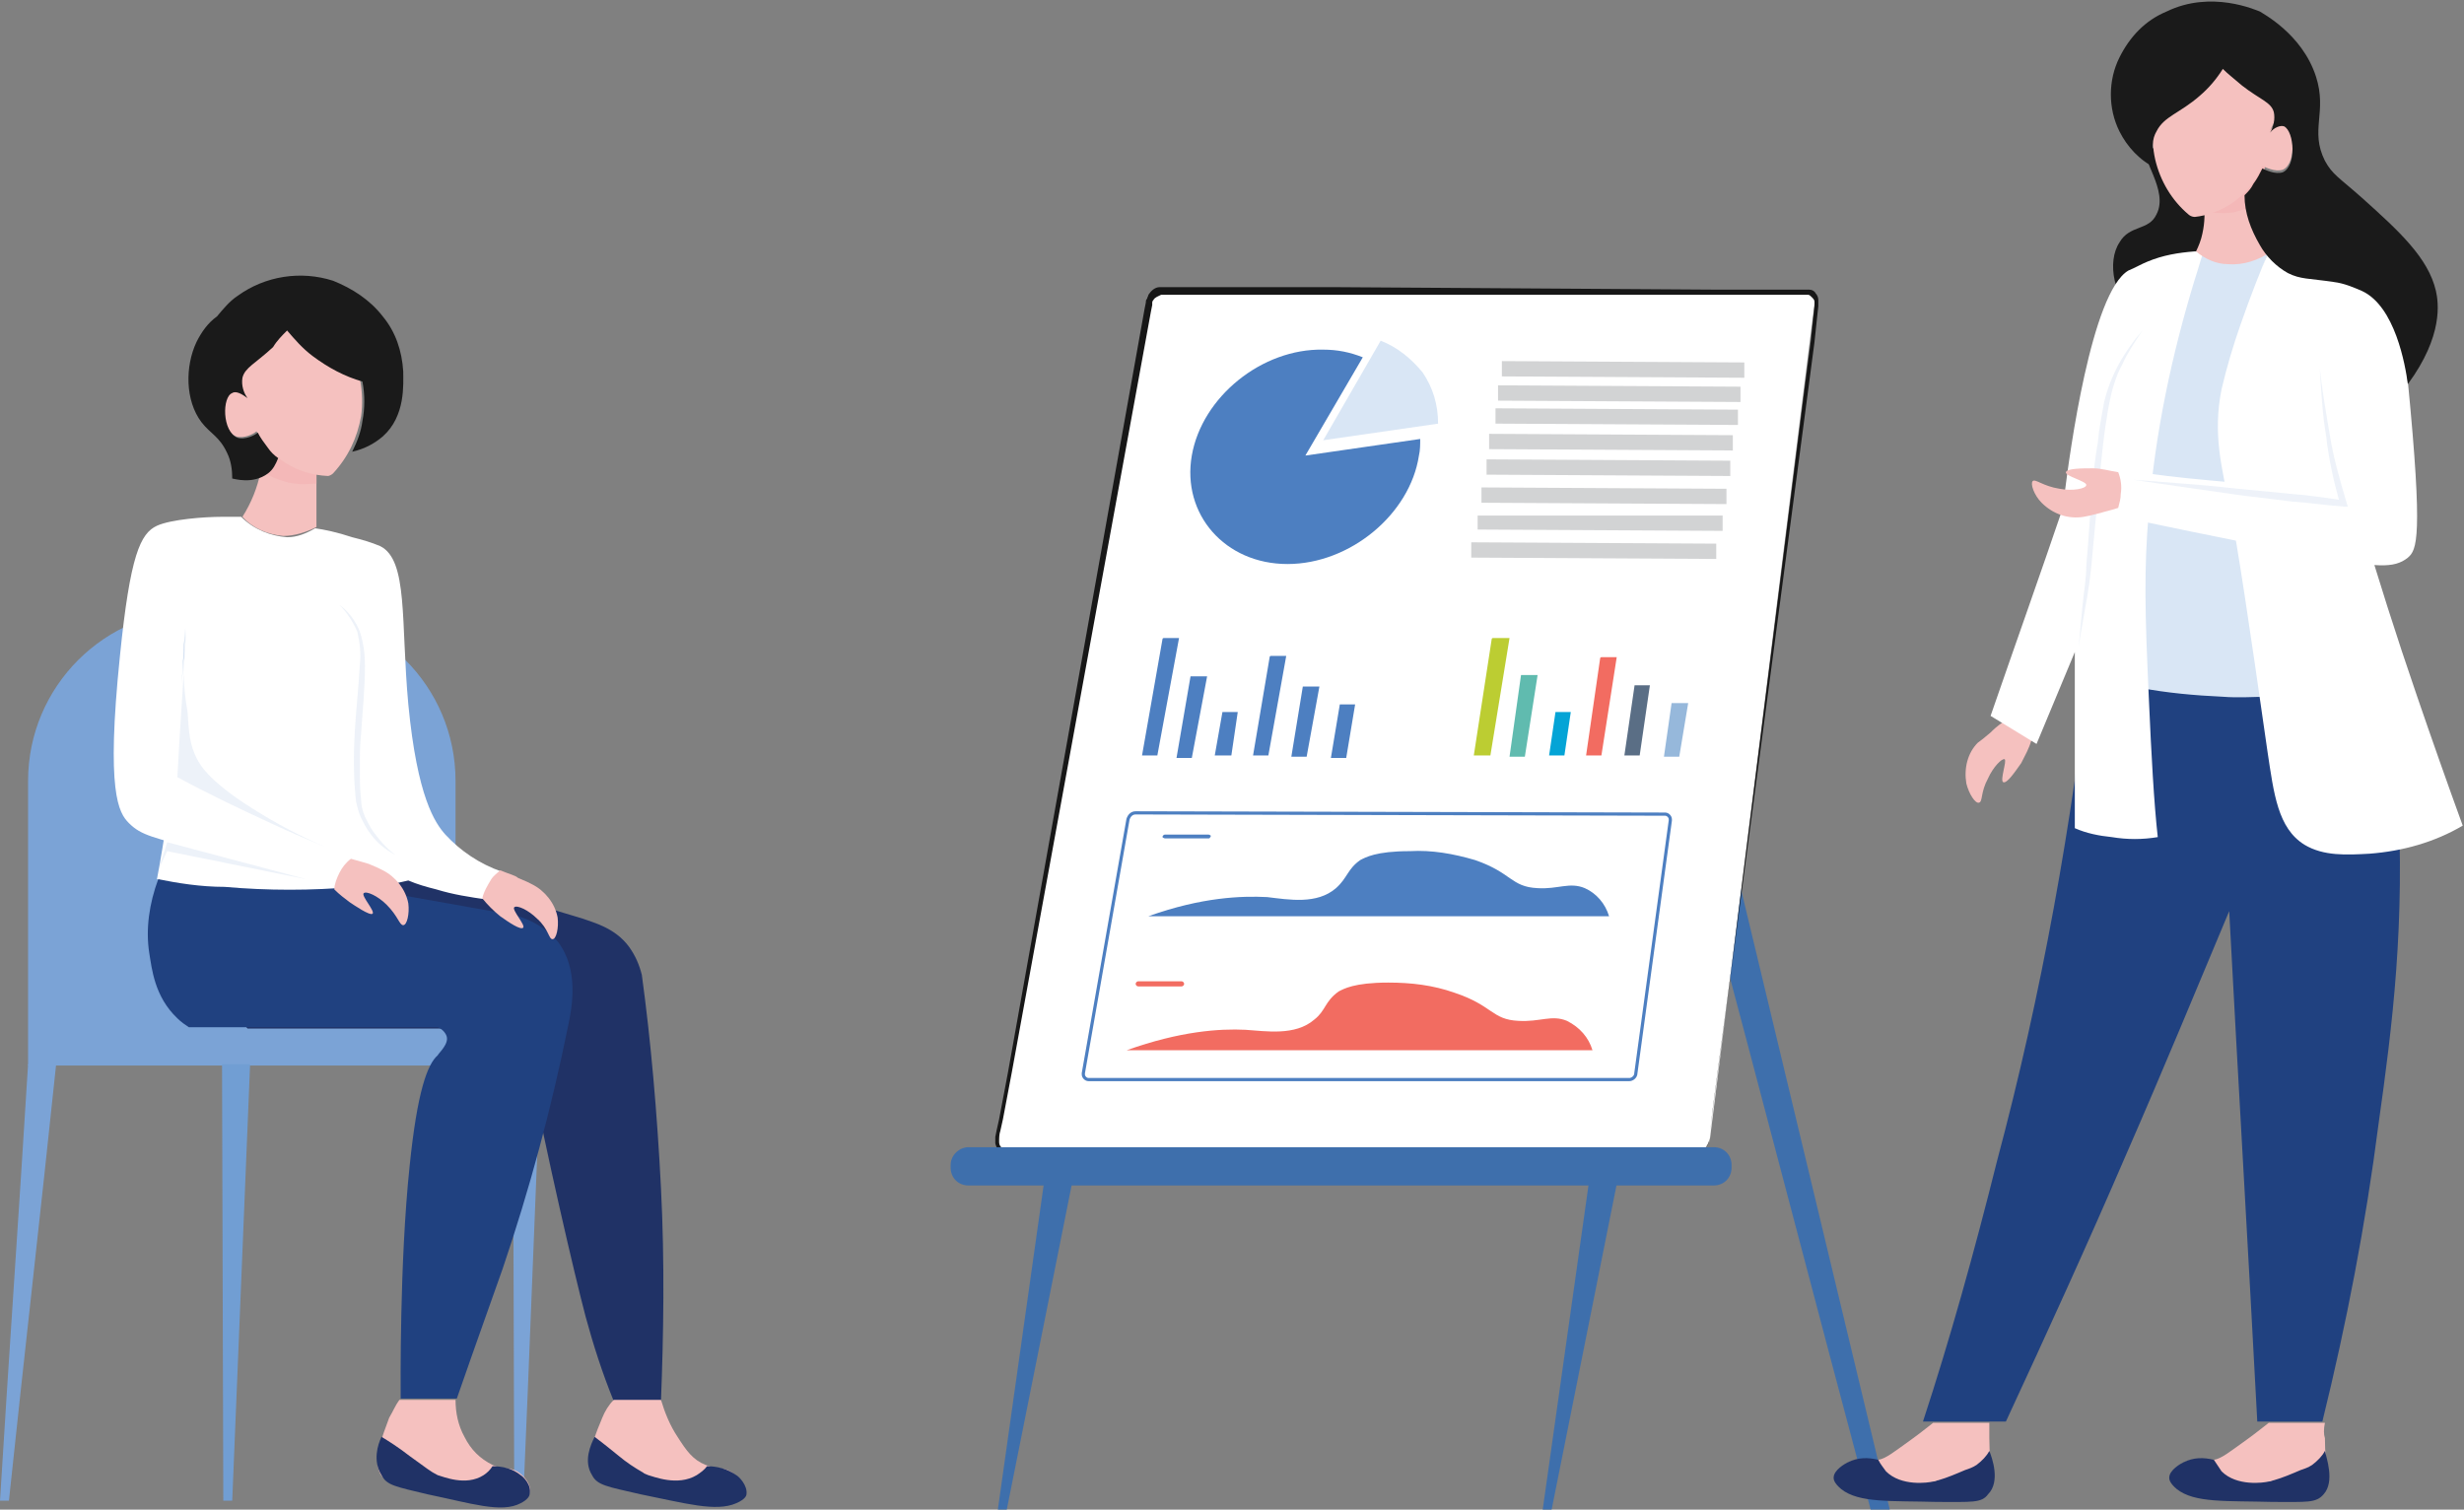 <?xml version="1.0" encoding="utf-8"?>
<!-- Generator: Adobe Illustrator 25.0.1, SVG Export Plug-In . SVG Version: 6.00 Build 0)  -->
<svg version="1.1" id="Layer_1" xmlns="http://www.w3.org/2000/svg" xmlns:xlink="http://www.w3.org/1999/xlink" x="0px" y="0px"
	 viewBox="0 0 193.1 118.3" style="enable-background:new 0 0 193.1 118.3;" xml:space="preserve">
<rect x="0" y="0" width="193.1" height="118.3" fill="#808080" stroke="none"/>
<style type="text/css">
	.st0{fill:#F5C1BF;}
	.st1{fill:#F4B8B8;}
	.st2{fill:#1A1A1A;}
	.st3{fill:#7BA3D6;}
	.st4{fill:#203266;}
	.st5{fill:#FFFFFF;}
	.st6{fill:#204180;}
	.st7{fill:#719ED3;}
	.st8{opacity:0.1;fill:#4D7FC1;enable-background:new    ;}
	.st9{opacity:0.1;}
	.st10{fill:#4D7FC1;}
	.st11{fill:#3E6FAC;}
	.st12{fill:#171717;}
	.st13{fill:#D9E6F5;}
	.st14{fill:none;stroke:#4D7FC1;stroke-width:0.25;stroke-miterlimit:10;}
	.st15{fill:#F26C61;}
	.st16{fill:#BCCD32;}
	.st17{fill:#60BBAF;}
	.st18{fill:#04A4D6;}
	.st19{fill:#5A6E85;}
	.st20{fill:#96B8DB;}
	.st21{fill:none;stroke:#D2D3D4;stroke-miterlimit:10;}
</style>
<path class="st0" d="M24.8,37.2v4.1C24,41.7,23.1,42,22.2,42c-1.2-0.1-2.4-0.6-3.2-1.5c1.4-2.2,1.9-4.8,1.5-7.3
	c0.1,0.9,0.5,1.8,1.1,2.5C22.4,36.6,23.5,37.1,24.8,37.2z"/>
<path class="st1" d="M20.4,33.2v3.6c0.5,0.4,1.1,0.7,1.8,0.9c0.3,0.1,0.7,0.2,1,0.2c0.5,0.1,1,0,1.6,0v-1.6c-0.4,0-0.8-0.1-1.1-0.2
	c-0.5-0.1-1-0.3-1.4-0.5C21.3,35.1,20.7,34.2,20.4,33.2z"/>
<path class="st0" d="M23.6,24c3.2,0.4,5.2,5,4.7,8.6c-0.3,1.7-1,3.2-2.2,4.5c-0.1,0.1-0.3,0.2-0.4,0.2c-2.4-0.1-4.5-1.4-5.6-3.5
	c-0.2,0.2-1,0.6-1.6,0.4c-1.2-0.5-1.2-3.2-0.4-3.5c0.3-0.2,0.8,0.1,1.2,0.4c-0.2-0.3-1.4-2-0.8-3.9C19.2,24.9,21.8,23.7,23.6,24z"/>
<path class="st2" d="M22.5,25.9c0.6,0.7,1.2,1.4,2,2c1.2,0.9,2.5,1.6,3.9,2c0.2,1,0.2,2.1,0,3.1c-0.1,0.8-0.4,1.6-0.8,2.4
	c0.9-0.2,1.7-0.6,2.4-1.2c1.8-1.6,1.6-4.1,1.6-5.1c-0.1-1.6-0.6-3.1-1.6-4.3c-1-1.3-2.4-2.2-3.9-2.8c-2.5-0.8-5.3-0.4-7.5,1.2
	c-0.6,0.4-1.1,1-1.6,1.6c-0.7,0.5-1.2,1.2-1.6,2c-0.9,1.9-0.9,4.6,0.4,6.3c0.7,0.9,1.4,1.1,2,2.4c0.3,0.6,0.4,1.3,0.4,2
	c0.1,0,1.6,0.5,2.8-0.4c0.4-0.3,0.6-0.7,0.8-1.2c-0.3-0.2-0.6-0.5-0.8-0.8c-0.3-0.4-0.6-0.8-0.8-1.2c-0.2,0.2-1,0.6-1.6,0.4
	c-1.2-0.5-1.2-3.2-0.4-3.5c0.3-0.2,0.8,0.1,1.2,0.4c-0.3-0.4-0.5-1-0.4-1.6c0.2-0.8,1-1.1,2.4-2.4C21.7,26.7,22.1,26.3,22.5,25.9z"
	/>
<path class="st3" d="M15.6,47.8h6.7c7.4,0,13.4,6,13.4,13.4v22.3l0,0H2.2l0,0V61.2C2.2,53.8,8.2,47.8,15.6,47.8
	C15.5,47.8,15.5,47.8,15.6,47.8z"/>
<path class="st3" d="M41,117.6h-0.7l-0.1-34.2h2.2C41.9,94.9,41.5,106.2,41,117.6z"/>
<path class="st4" d="M18,68.9c-0.9,1.3-1.4,2.8-1.5,4.4c-0.2,4,2.4,6.8,2.9,7.3h20.4c0.3,0.2,0.5,0.5,0.7,0.7c0.5,0.6,0.8,1.4,1,2.2
	c1.3,6.8,3.5,16.3,4.4,19.7c0.6,2.2,1.3,4.4,2.2,6.6h3.7c0.2-5.2,0.3-10.8,0-16.7s-0.8-11.6-1.5-16.7c-0.2-0.8-0.5-1.5-1-2.2
	c-1.1-1.5-2.8-1.9-3.6-2.2c-2.7-0.8-6.8-2.1-12.1-3.6c-3.4,1.1-6.9,1.6-10.4,1.5C21.4,69.5,19.6,69.3,18,68.9z"/>
<path class="st5" d="M18.9,40.5c-0.3,0-0.8,0-1.5,0c-1.4,0-4,0.2-5.1,0.7c-1.3,0.6-2.1,2.3-2.9,10.2c-1.1,10.7-0.1,12.3,0.7,13.1
	c1,1,1.9,1.1,5.8,2.2c4.4,1.2,8,2.2,10.2,2.9c0.2-0.9,0.7-1.6,1.5-2.2c-3-1-5.9-2.2-8.7-3.6c-1.9-0.9-3.6-1.9-5.1-2.9
	c0.2-3.9,0.5-7.8,0.7-11.7c-0.1,3-0.4,6.2-0.7,9.5c-0.4,3.6-0.9,7-1.5,10.2c3,1,6.3,1.5,9.5,1.5c2.2-0.1,4.4-0.3,6.6-0.7
	c1.5-0.2,2.7-0.5,3.6-0.7c0.7,0.3,1.4,0.5,2.2,0.7c1.3,0.4,2.6,0.6,4,0.8c0-0.5,0.1-1.1,0.4-1.5c0.2-0.3,0.4-0.5,0.7-0.7
	c-1.7-0.6-3.2-1.6-4.4-2.9c-0.8-0.9-2.2-2.9-2.9-10.2c-0.6-6.5,0-11.3-2.2-12.4c-0.7-0.3-1.4-0.5-2.2-0.7c-1.2-0.4-2.2-0.6-2.9-0.7
	c-0.7,0.4-1.4,0.7-2.2,0.7C21.2,42,19.9,41.5,18.9,40.5z"/>
<path class="st6" d="M12.4,68.9c-0.7,1.9-1,3.9-0.7,5.8c0.2,1.2,0.4,3.4,2.2,5.1c0.3,0.3,0.6,0.5,0.9,0.7h19.5
	c0.3,0.1,0.6,0.4,0.7,0.7c0.2,0.6-0.6,1.3-0.7,1.5c-0.8,0.7-1.6,2.8-2.2,8.7c-0.8,7.6-0.7,17.4-0.7,18.2h4.4
	c1.6-4.6,2.9-8.2,3.6-10.2c2.1-6.2,3.8-12.5,5.1-18.9c0.4-1.8,0.8-4.5-0.7-6.6c-0.9-1.1-2.2-1.9-3.6-2.2l-12.4-2.2
	c-3.4,0.3-6.8,0.3-10.2,0C15.7,69.5,13.9,69.2,12.4,68.9z"/>
<path class="st3" d="M0.7,117.6H0c0.7-11.4,1.5-22.8,2.2-34.2h2.2C3.2,94.9,1.9,106.2,0.7,117.6z"/>
<path class="st7" d="M18.2,117.6h-0.7l-0.1-34.2h2.2L18.2,117.6z"/>
<path class="st0" d="M31.3,109.7h4.4c0,1,0.2,2,0.7,2.9c0.5,1,1.2,1.7,2.2,2.2c0.9,0.4,1.5,0.1,2.2,0.7c0.4,0.3,0.9,1,0.7,1.5
	c-0.4,1-4,0.5-7.3,0c-3.6-0.5-4.1-1-4.4-1.5c-0.6-1.2,0.2-3,0.7-4.4C30.8,110.6,31,110.1,31.3,109.7z"/>
<path class="st0" d="M48.1,109.7h3.7c0.3,1,0.7,2,1.3,2.9c0.7,1.1,1.2,1.8,2.2,2.2s1.5,0.1,2.2,0.7c0.4,0.3,0.9,1,0.7,1.5
	c-0.4,1-4,0.5-7.3,0c-3.6-0.5-4.1-1-4.4-1.5c-0.7-1.3,0.3-3.4,0.7-4.4C47.4,110.6,47.7,110.1,48.1,109.7z"/>
<path class="st4" d="M29.9,112.6c0.5,0.3,1.3,0.8,2.2,1.5c1.4,1,1.6,1.2,2.2,1.5c0.4,0.1,2.2,0.9,3.6,0c0.3-0.2,0.5-0.4,0.7-0.7
	c0.8,0,1.6,0.2,2.2,0.7c0.2,0.1,0.9,0.8,0.7,1.5c0,0.1-0.1,0.4-0.7,0.7c-1.5,0.8-3.9,0-7.3-0.7c-2.5-0.6-3.2-0.7-3.6-1.5
	C29.2,114.5,29.6,113.2,29.9,112.6z"/>
<path class="st4" d="M46.6,112.6c0.8,0.6,1.4,1.1,1.9,1.5c0.6,0.5,1.2,0.9,1.9,1.3c0.1,0.1,0.2,0.1,0.4,0.2c0.4,0.1,2.3,0.9,3.8,0
	c0.3-0.2,0.6-0.4,0.8-0.7c0.8,0,1.6,0.2,2.3,0.7c0.2,0.1,0.9,0.8,0.8,1.5c0,0.1-0.1,0.4-0.8,0.7c-1.6,0.7-4,0-7.5-0.7
	c-2.6-0.6-3.4-0.7-3.8-1.5C45.7,114.5,46.3,113.2,46.6,112.6z"/>
<path class="st0" d="M40.6,68.8l0.7,0.3l0.4,0.2c1,0.5,1.8,1.5,2,2.6c0.1,0.8-0.1,1.7-0.4,1.7S43,72.8,42.1,72
	c-0.7-0.7-1.6-1.1-1.8-0.9s0.9,1.4,0.7,1.6s-1.1-0.4-1.8-0.9c-0.5-0.4-1-0.9-1.4-1.4c0.1-0.5,0.4-1,0.7-1.5c0.2-0.3,0.5-0.5,0.7-0.7
	C39.9,68.5,40.4,68.6,40.6,68.8z"/>
<path class="st0" d="M28.9,67.7l0.7,0.3l0.4,0.2c1,0.5,1.8,1.5,2,2.6c0.1,0.8-0.1,1.7-0.4,1.7s-0.4-0.7-1.3-1.6
	c-0.7-0.7-1.6-1.1-1.8-0.9s0.9,1.4,0.7,1.6s-1.5-0.7-1.8-0.9c-0.4-0.3-0.8-0.6-1.2-1c0-0.4,0.2-0.9,0.4-1.3c0.2-0.4,0.5-0.8,0.9-1.1
	C28.2,67.5,28.6,67.6,28.9,67.7z"/>
<path class="st8" d="M14.6,49.2c-0.2,3.9-0.5,7.8-0.7,11.7c2.2,1.2,4.7,2.4,7.3,3.6c1.7,0.8,3.4,1.5,5.1,2.2c-2-0.8-4-1.8-5.8-2.9
	c-4-2.4-4.8-3.8-5.1-4.4c-0.5-1-0.6-1.9-0.7-3.6C14.3,53.6,14.3,51.4,14.6,49.2z"/>
<path class="st8" d="M24,68.9L13.1,66c-0.2,0.7-0.5,1.5-0.7,2.2l0.7-1.5l0,0L24,68.9z"/>
<g class="st9">
	<path class="st10" d="M26.6,47.4c0.7,0.5,1.3,1.3,1.6,2.1c0.3,0.9,0.4,1.8,0.4,2.7c0,1.8-0.2,3.6-0.3,5.3c-0.1,0.9-0.1,1.8-0.1,2.6
		c0,0.9,0,1.8,0.1,2.6c0,0.4,0.1,0.8,0.3,1.3c0.2,0.4,0.4,0.8,0.6,1.1c0.5,0.7,1.1,1.4,1.8,1.9c-0.8-0.4-1.5-1-2-1.7
		c-0.3-0.4-0.5-0.8-0.7-1.2c-0.2-0.4-0.3-0.9-0.4-1.3c-0.2-1.8-0.2-3.6-0.1-5.4c0.1-1.8,0.3-3.5,0.4-5.3c0.1-0.9,0-1.7-0.2-2.6
		C27.7,48.8,27.2,48,26.6,47.4z"/>
</g>
<path class="st11" d="M133.5,68.8c4.4,16.5,8.7,33,13.1,49.5h1.5l-12.4-51.7L133.5,68.8z"/>
<path class="st5" d="M132.9,90.3H79c-0.5,0-0.8-0.3-0.9-0.8c0-0.1,0-0.1,0-0.2l11.9-65.7c0.1-0.5,0.6-0.9,1.1-0.9l50.3,0.2
	c0.4,0,0.8,0.3,0.8,0.8c0,0,0,0.1,0,0.1L134,89.3C133.9,89.8,133.4,90.3,132.9,90.3z"/>
<path class="st12" d="M132.9,90.3l-30.4,0.1l-15.2,0h-7.6h-0.5c-0.2,0-0.3,0-0.5,0c-0.4-0.1-0.6-0.4-0.7-0.8c0-0.2,0-0.3,0-0.5
	l0.1-0.5l0.2-0.9l0.7-3.7l10.7-59.8l0.1-0.5c0-0.1,0-0.2,0.1-0.3c0-0.1,0.1-0.2,0.1-0.3c0.2-0.3,0.5-0.6,0.9-0.6c0.1,0,0.2,0,0.3,0
	h1.7h3.8l7.6,0l15.2,0.1l15.2,0.1h3.8h1.9h0.9c0.2,0,0.3,0,0.5,0c0.2,0,0.4,0.1,0.5,0.3c0.1,0.1,0.2,0.3,0.2,0.5c0,0.1,0,0.2,0,0.3
	l0,0.2l-0.1,0.9l-0.2,1.9l-0.5,3.8l-4,30.2l-2,15.1l-1,7.5l-0.5,3.8L134,89c0,0.3-0.1,0.6-0.3,0.9C133.4,90.1,133.2,90.3,132.9,90.3
	z M132.9,90.3c0.3,0,0.6-0.1,0.8-0.4c0.2-0.2,0.3-0.5,0.3-0.9l0.2-1.9l0.5-3.8l1-7.5l1.9-15.1l3.8-30.1l0.5-3.8l0.2-1.9l0.1-0.9
	l0-0.2c0-0.1,0-0.1,0-0.2c0-0.1-0.1-0.2-0.2-0.3c-0.1-0.1-0.2-0.2-0.3-0.2c-0.1,0-0.3,0-0.4,0h-2.8h-3.8l-15.2,0l-15.2,0h-7.6h-5.5
	c-0.1,0-0.1,0-0.2,0c-0.2,0.1-0.5,0.2-0.6,0.4c0,0-0.1,0.1-0.1,0.2c0,0.1,0,0.1,0,0.2l-0.1,0.5L79.3,84l-0.7,3.7l-0.2,0.9
	c-0.1,0.3-0.1,0.6-0.1,0.9c0,0.3,0.2,0.5,0.5,0.6c0.1,0,0.3,0,0.4,0h0.5h7.6l15.2,0L132.9,90.3z"/>
<path class="st10" d="M102.3,35.7l9-1.3c0,0.4,0,0.9-0.1,1.3c-0.7,4.6-5.4,8.5-10.3,8.5s-8.3-3.9-7.5-8.5s5.5-8.4,10.3-8.3
	c1.1,0,2.1,0.2,3.1,0.6L102.3,35.7z"/>
<path class="st13" d="M103.7,34.5l4.5-7.8c1.3,0.5,2.4,1.4,3.3,2.5c0.8,1.2,1.2,2.5,1.2,4L103.7,34.5z"/>
<path class="st14" d="M127.7,84.6H85.3c-0.2,0-0.4-0.2-0.4-0.4c0,0,0-0.1,0-0.1l3.5-19.9c0.1-0.3,0.3-0.5,0.6-0.5l41.5,0.1
	c0.2,0,0.4,0.2,0.4,0.4c0,0,0,0.1,0,0.1l-2.7,19.8C128.2,84.4,127.9,84.6,127.7,84.6z"/>
<path class="st10" d="M90.7,59.2h-1.2c0,0,0,0,0,0c0,0,0,0,0,0l1.6-9.1c0,0,0-0.1,0.1-0.1h1.2c0,0,0,0,0,0c0,0,0,0,0,0L90.7,59.2
	C90.7,59.2,90.7,59.2,90.7,59.2z"/>
<path class="st10" d="M93.4,59.4h-1.2c0,0,0,0,0,0c0,0,0,0,0,0l1.1-6.4c0,0,0,0,0.1,0c0,0,0,0,0,0h1.2c0,0,0,0,0,0c0,0,0,0,0,0
	L93.4,59.4C93.4,59.3,93.4,59.4,93.4,59.4z"/>
<path class="st10" d="M96.5,59.2h-1.3c0,0,0,0,0,0c0,0,0,0,0,0l0.6-3.4c0,0,0,0,0,0H97c0,0,0,0,0,0L96.5,59.2
	C96.5,59.2,96.5,59.2,96.5,59.2z"/>
<path class="st10" d="M99.4,59.2h-1.2c0,0,0,0,0,0c0,0,0,0,0,0l1.3-7.7c0,0,0-0.1,0.1-0.1h1.2c0,0,0,0,0,0c0,0,0,0,0,0L99.4,59.2
	C99.5,59.2,99.4,59.2,99.4,59.2z"/>
<path class="st10" d="M102.4,59.3h-1.2c0,0,0,0,0,0c0,0,0,0,0,0l0.9-5.5c0,0,0,0,0.1,0h1.2c0,0,0,0,0,0c0,0,0,0,0,0L102.4,59.3
	C102.4,59.2,102.4,59.3,102.4,59.3z"/>
<path class="st10" d="M105.5,59.4h-1.2c0,0,0,0,0,0c0,0,0,0,0,0l0.7-4.2c0,0,0,0,0,0h1.2c0,0,0,0,0,0c0,0,0,0,0,0L105.5,59.4
	C105.5,59.3,105.5,59.4,105.5,59.4z"/>
<path class="st10" d="M90,71.8l36.1,0c-0.3-1-1-1.8-1.9-2.2c-1.2-0.5-2.1,0.1-3.7,0c-2.1-0.1-2-1.2-4.9-2.2
	c-1.7-0.5-3.4-0.8-5.1-0.7c-2.7,0-3.5,0.5-3.9,0.7c-1,0.7-1,1.4-1.9,2.2c-1.5,1.3-3.7,0.9-5.4,0.7C97.3,70.2,94.2,70.3,90,71.8z"/>
<path class="st15" d="M88.3,82.3h36.5c-0.3-1-1-1.8-2-2.3c-1.2-0.5-2.1,0.1-3.8,0c-2.1-0.1-2-1.2-5-2.2c-1.7-0.6-3.4-0.8-5.2-0.8
	c-2.7,0-3.5,0.5-3.9,0.7c-1.1,0.8-1,1.5-1.9,2.2c-1.5,1.3-3.8,0.9-5.4,0.8C95.6,80.6,92.5,80.8,88.3,82.3z"/>
<path class="st10" d="M94.7,65.7h-3.4c-0.1,0-0.2-0.1-0.2-0.1c0,0,0,0,0,0l0,0c0-0.1,0.1-0.2,0.2-0.2h3.4c0.1,0,0.2,0.1,0.2,0.1
	c0,0,0,0,0,0l0,0C94.8,65.7,94.8,65.7,94.7,65.7z"/>
<path class="st15" d="M92.6,77.3h-3.4c-0.1,0-0.2-0.1-0.2-0.2c0,0,0,0,0,0l0,0c0-0.1,0.1-0.2,0.2-0.2h3.4c0.1,0,0.2,0.1,0.2,0.2
	c0,0,0,0,0,0l0,0C92.8,77.2,92.7,77.3,92.6,77.3z"/>
<path class="st11" d="M75.9,89.9h58.4c0.8,0,1.4,0.6,1.4,1.4v0.2c0,0.8-0.6,1.4-1.4,1.4H75.9c-0.8,0-1.4-0.6-1.4-1.4v-0.2
	C74.5,90.5,75.2,89.9,75.9,89.9z"/>
<path class="st11" d="M81.8,92.8H84c-1.7,8.5-3.4,17-5.1,25.5h-0.7C79.4,109.8,80.6,101.3,81.8,92.8z"/>
<path class="st11" d="M124.5,92.8h2.2c-1.7,8.5-3.4,17-5.1,25.5h-0.7C122.1,109.8,123.3,101.3,124.5,92.8z"/>
<path class="st16" d="M116.8,59.2h-1.2c0,0-0.1,0-0.1,0c0,0,0,0,0,0l1.4-9.1c0,0,0-0.1,0.1-0.1c0,0,0,0,0,0h1.2c0,0,0.1,0,0.1,0
	c0,0,0,0,0,0L116.8,59.2C116.9,59.2,116.9,59.2,116.8,59.2z"/>
<path class="st17" d="M119.5,59.3h-1.2c0,0,0,0,0,0c0,0,0,0,0,0l0.9-6.4c0,0,0,0,0.1,0h1.2c0,0,0,0,0,0c0,0,0,0,0,0L119.5,59.3
	C119.6,59.3,119.6,59.3,119.5,59.3C119.5,59.3,119.5,59.3,119.5,59.3z"/>
<path class="st18" d="M122.6,59.2h-1.2c0,0,0,0,0,0l0.5-3.4c0,0,0,0,0,0h1.2c0,0,0,0,0,0L122.6,59.2
	C122.6,59.2,122.6,59.2,122.6,59.2z"/>
<path class="st15" d="M125.5,59.2h-1.2c0,0,0,0,0,0c0,0,0,0,0,0l1.1-7.6c0,0,0-0.1,0.1-0.1h1.2c0,0,0,0,0,0c0,0,0,0,0,0L125.5,59.2
	C125.6,59.2,125.6,59.2,125.5,59.2z"/>
<path class="st19" d="M128.5,59.2h-1.2c0,0,0,0,0,0c0,0,0,0,0,0l0.8-5.5c0,0,0,0,0,0h1.2c0,0,0,0,0,0v0L128.5,59.2
	C128.6,59.2,128.5,59.2,128.5,59.2z"/>
<path class="st20" d="M131.6,59.3h-1.2c0,0,0,0,0,0l0.6-4.2c0,0,0,0,0,0h1.3c0,0,0,0,0,0c0,0,0,0,0,0L131.6,59.3
	C131.7,59.3,131.7,59.3,131.6,59.3C131.6,59.3,131.6,59.3,131.6,59.3z"/>
<path class="st21" d="M136.2,28.9l-18-0.1v0.1l0,0V29l18,0.1L136.2,28.9L136.2,28.9L136.2,28.9z"/>
<path class="st21" d="M135.9,30.8l-18-0.1v0.1l0,0v0.1l18,0.1V30.8L135.9,30.8L135.9,30.8z"/>
<path class="st21" d="M135.7,32.6l-18-0.1v0.1l0,0v0.1l18,0.1L135.7,32.6L135.7,32.6L135.7,32.6z"/>
<path class="st21" d="M135.3,34.6l-18.1-0.1v0.1l0,0v0.1l18.1,0.1L135.3,34.6L135.3,34.6L135.3,34.6z"/>
<path class="st21" d="M135.1,36.6l-18.1-0.1v0.1l0,0v0.1l18.1,0.1L135.1,36.6L135.1,36.6L135.1,36.6z"/>
<path class="st21" d="M134.8,38.8l-18.2-0.1v0.1l0,0v0.1l18.2,0.1L134.8,38.8L134.8,38.8L134.8,38.8z"/>
<path class="st21" d="M134.5,40.9l-18.2,0v0.1l0,0V41l18.2,0.1V41l0,0V40.9z"/>
<path class="st21" d="M134,43.1l-18.2-0.1v0.1l0,0v0.1l18.2,0.1V43.1L134,43.1L134,43.1z"/>
<path class="st6" d="M163.9,51c4.2,1.5,8.6,2.5,13.1,2.9c3.4,0.3,6.8,0.3,10.2,0c0.2,1.9,0.5,4.7,0.7,8c0.6,10.5-0.4,18.4-1.5,26.2
	c-1,7.8-2.5,15.6-4.4,23.3h-5.1c-0.7-13.3-1.5-26.7-2.2-40c-2.6,6.2-5.2,12.5-8,18.9c-3.1,7.2-6.3,14.2-9.5,21.1h-6.5
	c2.1-6.4,4-13.2,5.8-20.4C160,77.9,162.4,64.5,163.9,51z"/>
<path class="st2" d="M168.3,11.7c-0.7,0.6,1.7,3.2,0.7,5.1c-0.6,1.3-2.1,0.8-2.9,2.2c-1,1.5-0.5,4.5,1.5,5.8c1.5,1.1,3.8,1,5.1,0
	c2.9-2.3,1.5-9.7-2.2-12.4C169.8,11.9,168.7,11.4,168.3,11.7z"/>
<path class="st13" d="M172.7,19.7c0.4,0.3,0.9,0.6,1.5,0.7c1.3,0.3,2.6,0,3.6-0.7c-1.1,2.8-1.8,5.7-2.2,8.7
	c-0.3,2.1-0.4,5.1,0.7,15.3c0.3,2.7,0.8,6.4,1.5,10.9c-1.1,0-2.4,0.1-3.6,0c-2.2-0.1-4.4-0.3-6.5-0.7c-0.6-3.9-0.8-7.8-0.7-11.7
	c0.1-4,0.3-8.8,2.2-14.6C170,25,171.2,22.3,172.7,19.7z"/>
<path class="st0" d="M156,57.4l-0.6,0.5l-0.4,0.3c-0.8,0.8-1.1,2-0.9,3.2c0.2,0.8,0.7,1.6,1,1.5s0.1-0.8,0.7-1.9
	c0.4-0.9,1.1-1.6,1.3-1.5s-0.4,1.7-0.1,1.8s0.9-0.8,1.4-1.5c0.3-0.6,0.6-1.1,0.8-1.8c-0.3-0.4-0.7-0.8-1.2-1.1
	c-0.3-0.2-0.6-0.3-0.9-0.4C156.5,56.9,156.2,57.2,156,57.4z"/>
<path class="st5" d="M168.3,20.5c-0.5,0.2-1,0.5-1.5,0.7c-2.9,1.7-4.6,14.3-5,17.5c0,0,0,0.2,0,0.4c0,0.1,0,0.2,0,0.3
	c-1.9,5.6-3.9,11.2-5.8,16.7l3.6,2.2l1.5-3.6c0.5-1.2,1-2.4,1.5-3.6v13.8c0.9,0.4,1.9,0.6,2.9,0.7c1.2,0.2,2.4,0.2,3.6,0
	c-0.3-2.7-0.5-6.4-0.7-10.9c-0.3-6.6-0.4-10,0-14.6c0.5-6.2,1.8-12.3,3.6-18.2c0.3-0.9,0.5-1.7,0.7-2.2c-0.2,0-0.4,0-0.7,0
	C170.7,19.8,169.5,20,168.3,20.5z"/>
<path class="st5" d="M177.8,19.7c2,0,4,0.5,5.8,1.5c1.1,0.5,2.1,1.3,2.9,2.2c1.7,2,2,4.3,2.2,6.5c1.2,12.3,0.7,13.2,0,13.8
	c-1.1,0.9-2.6,0.7-6.5,0s-8.9-1.7-14.6-2.9c0.4-0.7,0.6-1.4,0.7-2.2c0.1-0.5,0.1-1,0-1.5c2.1,0.3,4.3,0.5,6.6,0.7
	c3,0.3,5.9,0.5,8.7,0.7l-2.2-10.9c2.2,8.6,4.8,17.6,8,26.9c1.2,3.5,2.4,6.9,3.6,10.2c-2.2,1.3-4.7,2-7.3,2.2
	c-1.8,0.1-3.6,0.2-5.1-0.7c-2.1-1.3-2.4-4-2.9-7.3c-1.5-10.5-2.3-15.8-2.9-18.9c-0.7-3.4-1.4-6-0.7-9.5c0.4-1.7,0.9-3.4,1.5-5.1
	C176.4,23.1,177.2,21.1,177.8,19.7z"/>
<path class="st0" d="M172.7,15.7c0.1,0.9,0.1,1.7-0.1,2.6c-0.1,0.5-0.3,1-0.5,1.4c0.7,0.6,1.6,1,2.5,1c1.2,0.1,2.4-0.3,3.4-1
	c-1.1-2.3-1.3-5-0.6-7.4c-0.2,0.9-0.7,1.7-1.4,2.3C175.2,15.4,174,15.8,172.7,15.7z"/>
<path class="st1" d="M177.6,12.3l-0.5,3.6c-0.6,0.3-1.2,0.5-1.9,0.7c-0.3,0.1-0.7,0.1-1.1,0.1c-0.5,0-1-0.1-1.5-0.2l0.2-1.5
	c0.4,0,0.8,0,1.1,0c0.5-0.1,1-0.2,1.5-0.3C176.4,14,177.2,13.3,177.6,12.3z"/>
<path class="st0" d="M172.9,3.5c-3.1,0.7-4.8,5.5-4,9c0.4,1.7,1.3,3.2,2.6,4.3c0.1,0.1,0.3,0.2,0.5,0.2c1-0.1,2-0.5,2.8-1
	c1.1-0.7,2-1.8,2.5-3c0.2,0.1,1,0.5,1.6,0.3c1.1-0.5,0.9-3.2,0.1-3.6c-0.3-0.1-0.8,0.1-1.1,0.5c0.2-0.3,1.2-2.1,0.5-4
	C177.4,4.1,174.7,3.1,172.9,3.5z"/>
<path class="st2" d="M174.2,5.4c-0.5,0.8-1.1,1.5-1.8,2.1c-1.6,1.4-2.8,1.6-3.4,2.8c-0.3,0.5-0.5,1.4,0,2.9
	c-1.3-0.6-2.3-1.7-2.9-2.9c-0.9-1.8-0.9-4,0-5.8c0.8-1.6,2-2.9,3.7-3.6c3.5-1.7,7-0.1,7.3,0c0.1,0.1,3.3,1.7,4.4,5.1
	c0.9,2.8-0.5,4.2,0.7,6.6c0.6,1.1,1.1,1.3,2.9,2.9c2.9,2.6,5.2,4.7,5.8,7.3c0.2,0.9,0.6,3.5-2.2,7.3c-0.2-1.5-1-6.1-3.6-7.3
	c-0.7-0.3-1.4-0.6-2.2-0.7c-2-0.3-2.6-0.2-3.6-0.7c-0.9-0.5-1.7-1.3-2.2-2.2c-0.7-1.2-1.2-2.5-1.2-3.9c0.3-0.3,0.5-0.5,0.7-0.9
	c0.3-0.4,0.5-0.8,0.7-1.2c0.2,0.1,1,0.5,1.6,0.3c1.1-0.5,0.9-3.2,0.1-3.6c-0.3-0.1-0.8,0.1-1.1,0.5c0.3-0.5,0.4-1.1,0.3-1.6
	c-0.2-0.8-1.1-1-2.5-2.1C175,6.1,174.6,5.8,174.2,5.4z"/>
<g class="st9">
	<path class="st10" d="M162.9,50.7c0.1-1.1,0.2-2.1,0.3-3.2s0.3-2.1,0.3-3.2c0.2-2.1,0.3-4.3,0.5-6.4c0.1-1.1,0.2-2.1,0.4-3.2
		c0.1-1.1,0.3-2.1,0.5-3.2c0.5-2.1,1.6-4,3-5.6c-0.6,0.9-1.2,1.8-1.6,2.7c-0.5,0.9-0.8,2-1,3c-0.4,2.1-0.6,4.2-0.8,6.3
		s-0.4,4.2-0.6,6.4S163.2,48.6,162.9,50.7z"/>
</g>
<path class="st0" d="M182.2,111.5h-4.4c-0.4,0.3-1,0.8-1.7,1.3c-1.4,1-2,1.5-2.6,1.6c-1,0.2-1.5-0.2-2.3,0.2c-0.4,0.2-1.1,0.8-1,1.3
	c0.1,1.1,3.8,1.4,7.1,1.6c3.6,0.3,4.2,0,4.6-0.4c0.8-0.9,0.3-2,0.3-4.4C182.1,112.4,182.1,112,182.2,111.5z"/>
<path class="st4" d="M182.2,113.7c-0.2,0.4-0.6,0.8-1,1.1c-0.3,0.2-0.6,0.3-0.9,0.4c-0.7,0.3-1.4,0.6-2.1,0.8
	c-0.1,0-0.2,0.1-0.4,0.1c-0.4,0.1-2.5,0.4-3.7-0.8c-0.2-0.3-0.4-0.6-0.6-0.9c-0.8-0.2-1.6-0.2-2.4,0.2c-0.2,0.1-1.1,0.6-1.1,1.2
	c0,0.1,0,0.4,0.6,0.9c1.4,1.1,3.9,0.9,7.5,1c2.7,0,3.4,0.1,4-0.6C183,116.1,182.3,114.2,182.2,113.7z"/>
<path class="st0" d="M155.9,111.5h-4.4c-0.4,0.3-1,0.8-1.7,1.3c-1.4,1-2,1.5-2.6,1.6c-1,0.2-1.5-0.2-2.3,0.2c-0.4,0.2-1.1,0.8-1,1.3
	c0.1,1.1,3.8,1.4,7.1,1.6c3.6,0.3,4.2,0,4.6-0.4c0.8-0.9,0.3-2,0.3-4.4C155.9,112.4,155.9,112,155.9,111.5z"/>
<path class="st4" d="M155.9,113.7c-0.2,0.4-0.6,0.8-1,1.1c-0.3,0.2-0.6,0.3-0.9,0.4c-0.7,0.3-1.4,0.6-2.1,0.8
	c-0.1,0-0.2,0.1-0.4,0.1c-0.4,0.1-2.5,0.4-3.7-0.8c-0.2-0.3-0.4-0.5-0.6-0.9c-0.8-0.2-1.6-0.2-2.4,0.2c-0.2,0.1-1.1,0.6-1.1,1.2
	c0,0.1,0,0.4,0.6,0.9c1.4,1.1,3.9,0.9,7.5,1c2.7,0,3.5,0.1,4-0.6C156.8,116.1,156.1,114.2,155.9,113.7z"/>
<path class="st0" d="M164.6,40.2l-0.8,0.2l-0.5,0.1c-1.2,0.2-2.4-0.2-3.3-1.1c-0.6-0.6-0.9-1.5-0.7-1.7s0.8,0.4,2.1,0.6
	c1,0.2,2.1,0,2.1-0.3s-1.7-0.7-1.6-1s1.3-0.3,2.1-0.3c0.7,0,1.3,0.2,2,0.3c0.2,0.5,0.3,1.1,0.2,1.7c0,0.4-0.1,0.7-0.2,1.1
	C165.4,40,164.9,40.1,164.6,40.2z"/>
<g class="st9">
	<path class="st10" d="M167.2,37.6c2.7,0.2,5.5,0.4,8.2,0.7l4.1,0.4c1.4,0.1,2.7,0.3,4.1,0.5l-0.2,0.3c-0.5-1.7-0.9-3.5-1.1-5.3
		c-0.3-1.8-0.4-3.6-0.5-5.3c0.2,1.8,0.5,3.5,0.8,5.3c0.3,1.8,0.8,3.5,1.3,5.2l0.1,0.3l-0.3,0c-1.4-0.1-2.7-0.3-4.1-0.4l-4.1-0.5
		C172.7,38.4,169.9,38,167.2,37.6z"/>
</g>
</svg>
